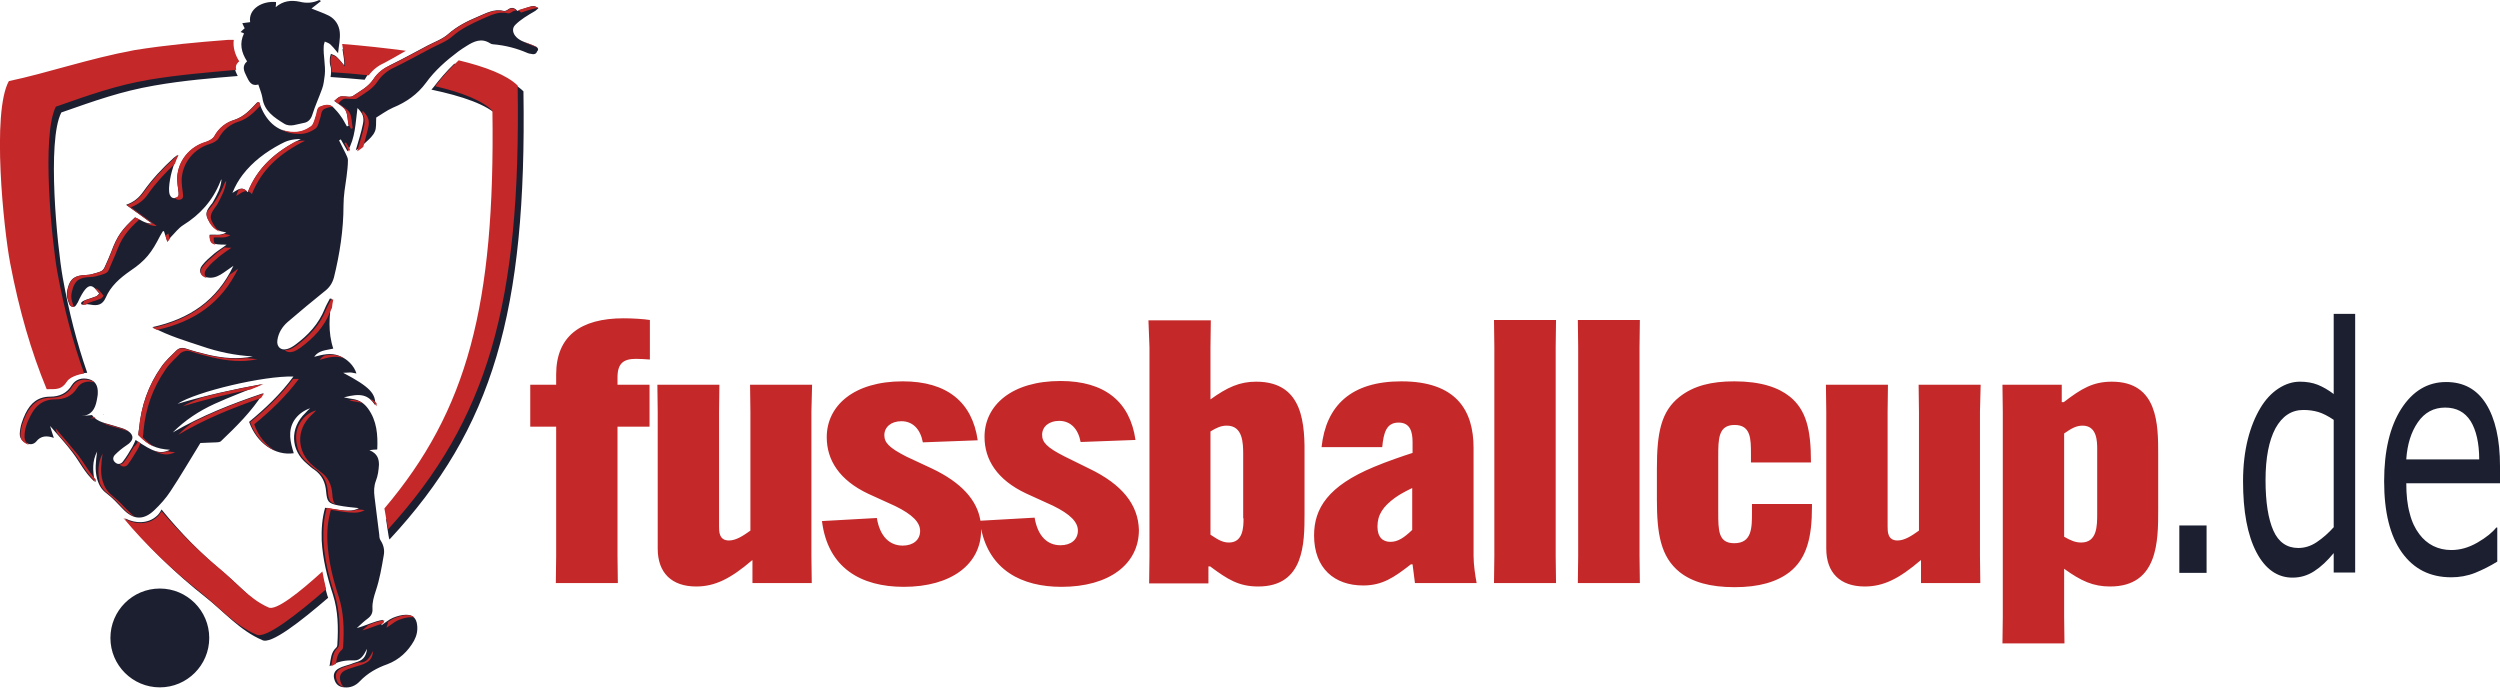 <?xml version="1.0" encoding="utf-8"?>
<!-- Generator: Adobe Illustrator 25.2.2, SVG Export Plug-In . SVG Version: 6.00 Build 0)  -->
<svg version="1.1" id="Layer_1" xmlns="http://www.w3.org/2000/svg" xmlns:xlink="http://www.w3.org/1999/xlink" x="0px" y="0px"
	 viewBox="0 0 733.6 202.4" style="enable-background:new 0 0 733.6 202.4;" xml:space="preserve">
<style type="text/css">
	.st0{fill-rule:evenodd;clip-rule:evenodd;fill:#1C1F30;}
	.st1{fill:#C42829;}
</style>
<g>
	<g>
		<path class="st0" d="M19.4,111.9c0.9-1.4,4-2.5,6.2-2.5c-3-8.6-5.4-17.9-7.2-28c-1.6-9-4.7-40.1-0.4-48.4
			c10-3.5,17.5-6.2,27.3-7.9c8.5-1.5,17.2-2.2,24.5-2.8c0,0-0.1-0.1-0.1-0.1c-0.7-1.4-1.4-2.9,0.2-4.3c-0.9-1.3-1.5-2.9-1.6-4.4
			c-9,0.7-17.9,1.5-27.2,3c-13.4,2.5-25.4,6.6-36.8,9C-0.8,34.7,2.8,69.1,4.7,79c2.4,12.8,5.8,24.4,9.9,35
			C16.7,114,18.1,113.9,19.4,111.9z M114,157.1c0.1,0.4,0.1,0.8,0.3,1.2c30.3-32.6,40.3-66.8,39.3-131.5c-3.5-3.5-11-6.1-20.3-8.1
			c-2.3,2.2-4.4,4.7-6.1,6.9c-0.2,0.2-0.4,0.5-0.6,0.7c9,1.9,16.4,4.4,19.7,7.9c0.8,58-7.5,88.9-33,118.2
			C113.5,154,113.8,155.7,114,157.1z M95,170.5c-6.3,5.6-12.7,10.5-14.6,9.3c-5.5-2.4-9.7-7.6-14.2-11.3c-7-5.8-13.2-12.1-18.8-19
			c-0.4,0.8-0.9,1.5-1.4,1.9c-2.5,2.3-6.3,2.3-9.3,0.7c6.9,8.5,14.8,16.2,23.7,23.2c5.2,4.1,10.1,9.8,16.5,12.5
			c2.5,1.5,11.4-5.5,19.4-12.4c-0.1-0.2-0.1-0.3-0.2-0.5C95.7,173.5,95.3,172.1,95,170.5z M101,19.2c-2.3-2.8-2.3-2.8-3.9-3.4
			c-0.1,0.5-0.3,0.9-0.3,1.3c-0.2,2.8,0.6,1.9,0.3,4.8c0,0.2-0.1,0.5-0.1,0.7c3.3,0.2,6.7,0.5,10,0.8c0.2-0.3,0.4-0.7,0.6-1
			c1.2-1.8,2.9-3.2,4.9-4.1c1.3-0.6,2.7-1.4,4.2-2.3c-5.3-0.7-10.8-1.2-16.2-1.6C100.8,16.3,101.1,18.2,101,19.2z M30.2,121.6
			c0.1,0,0.2,0,0.3,0c0,0,0,0,0,0C30.3,121.5,30.3,121.5,30.2,121.6z M639.5,168.1h8v-13.9h-8V168.1z M684.9,115.7
			c-1.7-1.3-3.3-2.2-4.8-2.8c-1.5-0.6-3.3-0.9-5.2-0.9c-2.2,0-4.3,0.7-6.3,2c-2,1.3-3.8,3.2-5.3,5.7c-1.5,2.5-2.8,5.6-3.7,9.2
			c-0.9,3.6-1.4,7.7-1.4,12.3c0,8.9,1.3,15.8,3.9,20.8c2.6,5,6.2,7.5,10.6,7.5c2.3,0,4.4-0.6,6.4-1.9c2-1.3,3.8-3,5.7-5.3v5.7h6.3
			V92.1h-6.3V115.7z M684.9,154.6c-1.6,1.8-3.3,3.3-5.1,4.5c-1.8,1.2-3.6,1.7-5.4,1.7c-3.3,0-5.8-1.7-7.3-5.1
			c-1.5-3.4-2.3-8.3-2.3-14.8c0-6.6,1-11.6,2.9-15.2c2-3.6,4.7-5.4,8.2-5.4c1.6,0,3,0.2,4.4,0.6c1.3,0.4,2.9,1.2,4.5,2.3V154.6z
			 M733.6,136.8c0-7.9-1.4-14-4.1-18.3c-2.7-4.3-6.6-6.4-11.7-6.4c-5.4,0-9.8,2.6-13.2,7.9c-3.3,5.2-5,12.3-5,21.2
			c0,9,1.7,16,5.2,20.9c3.5,4.9,8.3,7.3,14.5,7.3c2.4,0,4.7-0.4,7-1.3c2.2-0.9,4.4-2,6.5-3.3v-10h-0.3c-1.1,1.4-2.9,2.9-5.5,4.4
			c-2.6,1.5-5.1,2.2-7.7,2.2c-1.9,0-3.7-0.4-5.3-1.2c-1.6-0.8-3-2-4.1-3.5c-1.2-1.6-2.2-3.6-2.8-6.1c-0.7-2.5-1-5.4-1-8.8h27.5
			V136.8z M706.1,134.7c0.3-4.3,1.4-7.9,3.4-10.8c2-2.9,4.7-4.3,8-4.3c3.3,0,5.8,1.3,7.5,4c1.6,2.6,2.5,6.4,2.5,11.2H706.1z
			 M71.6,9.8c-1.4,2.9-0.8,5.6,0.9,8.2c-1.6,1.4-0.9,2.9-0.2,4.3c0.7,1.4,1.3,3.1,3.5,2.5c0.5,1.5,1,2.7,1.2,3.9
			c0.5,3.9,3.5,5.8,6.4,7.6c1.8,1.1,3.8,0.1,5.6-0.2c1.5-0.2,2.3-1.2,2.7-2.6c0.8-2.5,1.9-4.9,2.8-7.4c0.5-1.3,0.6-2.7,0.8-4.1
			c0.3-2.9-0.5-5.7-0.3-8.5c0-0.4,0.2-0.9,0.3-1.3c1.6,0.6,1.6,0.6,3.9,3.4c0.2-2.2,0.7-4.2,0.5-6.2c-0.2-2-1.3-3.8-3.2-4.8
			c-1.6-0.8-3.4-1.4-5.1-2.1c0.9-0.7,1.8-1.4,2.8-2.2C93.9,0.2,93.7,0,93.7,0c-1.9,0.9-3.8,1-5.8,0.5c-2.4-0.5-4.8-0.3-7,1.6
			c0.1-0.7,0.1-1.1,0.1-1.5c-4-0.4-8.2,2-7.6,5.9c-0.7,0.1-1.4,0.2-2.3,0.3c0.2,0.5,0.4,0.9,0.7,1.5C71.4,8.6,71,9,70.6,9.4
			C70.9,9.5,71.2,9.6,71.6,9.8z M157.1,13.6c-1.3-0.6-2.7-1-4-1.6c-0.8-0.4-1.5-0.9-2-1.6c-0.7-1-0.8-2.2,0.1-3.1
			c0.8-0.8,1.7-1.5,2.6-2.1c1-0.7,2.1-1.3,3.1-1.9c0.4-0.2,0.7-0.6,1.1-0.9c-1.7-1.1-1.4-0.7-6.2,0.8c-0.8-1-1.8-1.2-2.9-0.3
			c-0.3,0.2-0.8,0.4-1.1,0.3c-2.8-0.7-5.2,0.7-7.6,1.7c-3.1,1.3-6.1,2.8-8.7,5.1c-1.7,1.5-4,2.3-6.1,3.4c-3.6,1.9-7.2,3.9-10.9,5.7
			c-2,1-3.7,2.3-4.9,4.1c-1.5,2.3-3.9,3.5-6.1,5c-0.5,0.3-1.4,0.2-2.1,0.1c-1.7-0.1-1.7-0.1-3.3,1.3c1.1,0.9,2.6,1.6,3.3,2.8
			c0.7,1.3,0.6,3,0.9,4.5c-0.2,0.1-0.4,0.1-0.5,0.2c-0.6-1-1.1-2.1-1.8-3c-0.6-0.9-1.4-1.8-2.1-2.5c-1.2-1.2-2.7-0.8-4-0.2
			c-0.3,0.1-0.6,0.5-0.7,0.9c-0.2,0.5-0.2,1.1-0.4,1.6c-0.4,1.1-0.6,2.5-1.4,3.2c-1.4,1-3,1.7-4.9,1.7c-4.4,0.1-8.1-2.6-10.1-7.8
			c-0.1-0.4-0.2-0.7-0.4-1c-0.3,0-0.5,0-0.6,0.1c-2,2.1-3.7,4.1-6.7,5.1c-2.3,0.7-4.5,2.4-5.8,4.8c-0.4,0.8-1.6,1.4-2.5,1.7
			c-4.8,1.4-8.2,5.6-8.4,10.5c0,1.4,0.2,2.9,0.4,4.3c0.1,0.8,0,1.4-0.9,1.6c-0.9,0.2-1.4-0.3-1.7-1c-0.2-0.6-0.2-1.3-0.2-1.9
			c0.2-3.4,1.2-6.6,2.6-9.8c-0.4,0.3-0.8,0.6-1.2,0.9c-3.3,3-6.4,6.3-9,10c-1.2,1.7-2.7,3-5,3.8c2.7,1.9,5.1,3.7,7.6,5.5
			c-2,0.1-3.4-1.2-5-1.8c-3.7,3.4-5.2,5.3-7,10.2c-0.6,1.5-1.2,2.9-1.9,4.4c-0.5,1.1-1.1,1.3-2.5,1.7c-1.6,0.4-1.4,0.5-3.1,0.6
			c-2.9,0.1-4.5,0.9-5.2,3.8c-0.5,1.9-0.3,2.7,0.4,4.7c0.2,0.5,0.7,1,1.5,0.8c0.5-0.1,0.9-1.2,1-1.2c3.3-7.3,4.6-4.7,6.3-2.7
			c-0.4,0.6-0.8,0.9-1.3,1c-1.2,0.5-4,1.1-4,1.9c0,0.8,1.2,0.1,2.1,0.3c0.2,0,0.5,0.1,0.7,0.1c2.1,0.4,3.5,0,4.4-2
			c1.5-3.5,4.2-5.8,7.2-7.9c4.6-3.1,6.3-5.4,8.8-10.3c0.2-0.4,0.5-0.8,0.7-1.2c0-0.1,0.1-0.1,0.4-0.2c0.3,1,0.6,1.9,1,3.1
			c0.4-0.5,0.7-0.9,1-1.3c1.2-1.2,2.2-2.6,3.6-3.5c5-3.1,8.7-7.2,10.9-12.7c0.1-0.2,0.2-0.5,0.3-0.7c0,0,0,0,0,0c0,0,0,0,0,0
			c0,0,0,0,0.1,0c-0.2,2.5-1.3,4.4-2.4,6.4c-0.2,0.4-0.4,0.7-0.7,1c-0.9,1.2-1.8,2.3-1,3.9c0.8,1.8,1.8,3.2,3.7,3.8
			c0.5,0.2,1,0.2,1.8,0.4c-1.7,1.1-3.4,0.5-4.9,0.7c0.1,2.5,0.6,2.9,5,2.9c-1.3,1-2.5,1.7-3.6,2.6c-1.3,1.1-2.6,2.2-3.6,3.5
			c-1.2,1.6-0.5,3,1.5,3.5c1.4,0.3,2.7-0.1,3.9-0.8c1.2-0.7,2.3-1.6,3.8-2.6c-4.8,10.1-12.8,15.6-23.8,18c4.9,2.6,9.7,4,14.5,5.6
			c4.9,1.7,9.9,2.7,15,3c-4.4,0.9-8.8,0.5-13.1-0.5c-2.2-0.5-4.4-1.1-6.5-1.8c-1.2-0.4-2.1-0.2-2.9,0.6c-1.5,1.5-3.2,3-4.4,4.8
			c-3.8,5.4-5.9,11.5-6.5,18.1c-0.1,0.6-0.2,1.3-0.2,1.8c3,3.1,5.1,4.1,9.3,4.4c-2.9,1.3-4.7,0.8-10.1-2.9c-0.3,0.7-0.6,1.4-1,2.1
			c-0.8,1.4-1.7,2.9-2.7,4.2c-0.5,0.7-1.4,1.1-2.3,0.3c-0.9-0.8-0.6-1.7,0-2.3c1-1,2.1-1.9,3.3-2.7c2.3-1.4,2.4-3.2,0-4.5
			c-1-0.6-2.3-0.8-3.4-1.2c-2.4-0.8-5.1-1-6.7-3.2c-1.1,0.1-2.1,0.2-3.1,0.3c2.9-0.2,4-2,4.5-4.6c0.1-0.7,0.3-1.4,0.3-2.1
			c0.1-2.3-0.8-3.6-2.5-4.1c-2.1-0.6-4,0-5.1,1.7c-1.4,2.4-3.7,3.4-6.3,3.4c-3.7,0-5.8,1.9-7.3,4.9c-0.9,1.9-1.6,3.8-1.7,6
			c0,1.4,0.8,2.2,1.9,2.7c1.1,0.6,2.2,0.4,2.9-0.4c1.4-1.8,3.2-1.8,5.2-1.1c-0.4-1.3-0.8-2.3-1.1-3.5c2.3,2.7,4.6,5.1,6.6,7.8
			c2.1,2.7,3.5,5.9,6.5,8.6c-0.6-3.3-0.8-6,0.7-8.9c-0.4,3-0.7,5.5,0,8c0.5,1.8,1.3,3.2,2.8,4.3c1.7,1.3,3.2,2.9,4.7,4.5
			c3,3.2,6,3.5,9.2,0.5c1.8-1.7,3.5-3.6,4.8-5.6c3-4.5,5.7-9.2,8.8-14.2c1.5-0.1,3.2-0.1,4.9-0.2c0.4,0,0.8-0.1,1.1-0.3
			c4.5-4.3,9-8.7,12.4-14.1c-9.2,3.1-18.1,6.6-26.5,11.5c3.6-3.6,7.7-6.3,12.3-8.4c4.6-2.1,9.3-3.8,14-5.8
			c-8.3,1.5-16.5,3.3-24.9,5.8c5.5-3.6,25.5-8.3,34-8c-3.8,5.2-8.3,9.4-13,13.3c2.2,6.2,7.6,10,13.1,9.2c-1-3.2-1.8-6.5,0.1-9.6
			c1.1-1.7,2.7-2.9,4.7-3.6c-0.5,0.5-1,0.9-1.4,1.4c-4.6,4.4-4.4,10.9,0.5,14.9c0.7,0.6,1.3,1.2,2.1,1.7c2.3,1.6,3.3,3.8,3.5,6.5
			c0.3,2.9,0.6,3.4,3.5,4c2,0.4,4.1,0.6,6.1,0.8c-1.7,1-3.6,1-9.9-0.1c-0.9,3.1-1.1,6.4-1,9.6c0.3,5.5,1.6,10.7,3.3,15.9
			c1.5,4.7,1.6,9.6,1.3,14.5c0,0.4-0.1,0.9-0.4,1.1c-1.5,1.4-1.5,3.2-1.9,5.4c2.5-1.5,4.8-1.8,7.3-1.7c1.8,0,2.7-1.4,3.7-3.4
			c-0.2,1.9-0.9,2.9-2.1,3.5c-0.8,0.4-1.8,0.6-2.7,1c-1.1,0.4-2.3,0.6-3.4,1.2c-1.4,0.7-1.8,1.9-1.4,3.2c0.4,1.5,1.4,2.3,2.9,2.4
			c1.8,0.2,3.4-0.5,4.6-1.8c2.3-2.4,5-3.9,8.1-5c3.4-1.3,6-3.7,7.8-6.9c0.8-1.5,1.1-3,0.9-4.6c-0.2-1.9-1.2-3-3.2-3
			c-1.3,0-2.7,0.4-3.9,0.9c-1.2,0.5-2.2,1.4-3.4,2.2c0.2-0.6,0.3-1,0.5-1.6c-2.7,0.4-5,1.7-7.7,2.4c1-0.9,2-1.9,3.1-2.7
			c1.1-0.8,1.6-1.7,1.5-3c-0.1-1.8,0.4-3.5,1-5.3c1.1-3.3,1.7-6.8,2.3-10.3c0.3-1.5,0-3-0.9-4.4c-0.3-0.4-0.4-1-0.4-1.6
			c-0.5-3.7-0.9-7.4-1.4-11.2c-0.2-1.6-0.2-3.1,0.4-4.7c0.6-1.5,0.8-3.1,0.9-4.7c0-1.7-0.4-3.3-2.8-4.3c1-0.1,1.5-0.2,2.3-0.2
			c0.2-4.3-0.1-8.4-2.7-12c-1.1-1.5-2.5-2.5-4.4-2.8c-0.9-0.1-1.7-0.3-2.7-0.5c5-1.3,7.1-0.8,9.2,2.3c0.2-3.4-1.6-5.4-9.4-9.5
			c0.9,0,1.5-0.1,2-0.1c0.6,0,1.2,0.2,1.9,0.3c-0.7-2.3-2.7-4.3-5.1-5.2c-2.5-1-4.9-0.3-7.3,0.3c1.3-1.9,3.4-1.9,5.6-2.4
			c-1.6-4.8-1.2-9.7-0.4-14.6c-0.2,0-0.4-0.1-0.6-0.1c-0.5,1-1.1,2-1.5,3c-1.8,4.5-4.9,7.8-8.7,10.6c-0.7,0.5-1.5,1-2.3,1.2
			c-1.9,0.6-3.2-0.7-2.9-2.6c0.3-2.1,1.4-3.9,3-5.3c3.5-3,7.1-6,10.7-8.9c1.5-1.1,2.4-2.4,2.9-4.2c1.7-6.9,2.8-14,2.8-21.1
			c0-2.9,0.5-5.7,0.9-8.5c0.2-1.6,0.4-3.2,0.4-4.8c0-0.7-0.4-1.3-0.7-2c-0.6-1.3-1.3-2.5-1.9-3.8c0.2-0.1,0.3-0.2,0.5-0.3
			c0.6,1.1,1.3,2.2,2,3.5c2.3-4,2.3-8.3,2.9-12.7c1.6,1.6,2,2.7,1.6,4.7c-0.5,2.5-1.3,4.9-2.1,7.7c1.3-0.7,2.1-1.6,3-2.4
			c1-0.9,2.1-1.9,2.6-3.1c0.5-1.1,0.3-2.5,0.4-4.1c1.5-0.9,3.1-2.1,4.9-2.9c3.9-1.6,7.2-3.9,9.7-7.3c2.6-3.6,5.9-6.5,9.5-9.2
			c0.8-0.6,1.6-1.1,2.4-1.6c2.2-1.4,4.4-2.4,6.9-0.8c0.3,0.2,0.6,0.3,0.9,0.3c3.6,0.3,7,1.2,10.2,2.6c0.3,0.1,0.6,0.2,0.9,0.2
			c0.7,0.2,1.5,0.2,1.8-0.7C158.2,14.5,157.8,13.9,157.1,13.6z M72.7,56.4c-1.7-2-2.9-0.7-4.5,0.2c0.9-2.2,1.8-3.7,3-5.3
			c3-3.9,6.8-6.7,11.1-9c1.8-1,3.4-1.5,6-1.5C81.1,44.3,75.6,49,72.7,56.4z M46.9,172.7c-8,0-14.5,6.5-14.5,14.5s6.5,14.5,14.5,14.5
			c8,0,14.5-6.5,14.5-14.5S54.9,172.7,46.9,172.7z"/>
	</g>
</g>
<g>
	<g>
		<path class="st1" d="M67.6,69c-0.7-0.2-1.2-0.2-1.7-0.4c-1.5,0.7-3,0.2-4.4,0.5c0,1.7,0.3,2.4,1.7,2.7c-0.4-0.4-0.5-1.1-0.5-2.1
			C64.3,69.5,66,70.1,67.6,69z M65.8,54c-1.2,3.1-2.9,5.7-5,8c-0.2,0.6-0.3,1.3,0.1,2.2c0.8,1.7,1.8,3.1,3.6,3.8
			c-1.1-0.8-1.8-1.9-2.4-3.2c-0.7-1.6,0.2-2.7,1-3.9c0.2-0.3,0.5-0.6,0.7-1c1.1-2.1,2.3-4.2,2.6-6.7c-0.2,0.1-0.3,0.1-0.3,0.1
			C66,53.6,65.9,53.8,65.8,54z M51.2,46.4c-3.3,3-6.4,6.3-9,10c-1.2,1.7-2.7,3-5,3.8c2.7,1.9,5.1,3.7,7.6,5.5
			c-0.8,0.1-1.5-0.1-2.2-0.4c1,0.6,2.1,1.1,3.4,1c-2.6-1.8-5-3.6-7.6-5.5c2.4-0.9,3.9-2.2,5-3.8c2.3-3.3,5-6.2,7.9-8.9
			c0.3-0.9,0.7-1.8,1.1-2.6C51.9,45.7,51.5,46,51.2,46.4z M60.7,81.6c-0.8-0.7-0.9-1.7,0-2.8c1-1.3,2.3-2.4,3.6-3.5
			c1.1-0.9,2.3-1.7,3.6-2.6c-0.8,0-1.4,0-2-0.1c-1,0.7-2,1.3-2.8,2.1c-1.3,1.1-2.6,2.2-3.6,3.5C58.2,79.8,58.9,81.1,60.7,81.6z
			 M73.9,57c2.9-7.4,8.4-12.1,15.6-15.7c-1.1-0.1-2,0.1-2.9,0.3c-6.3,3.5-11.1,7.9-13.8,14.5C73.2,56.3,73.6,56.5,73.9,57z
			 M37.6,136.2c1-1.3,1.8-2.8,2.7-4.2c0.4-0.6,0.6-1.3,0.9-1.9c-0.3-0.2-0.6-0.4-0.8-0.6c-0.1,0.6-0.5,1.1-1.2,1.7
			c0,0.1-0.1,0.2-0.1,0.2c-0.8,1.4-1.7,2.9-2.7,4.2c-0.3,0.4-0.8,0.7-1.3,0.7c0.1,0.1,0.1,0.1,0.2,0.2
			C36.2,137.2,37.1,136.9,37.6,136.2z M37.8,126.6c-0.1-0.1-0.3-0.2-0.4-0.2c-1-0.6-2.3-0.8-3.4-1.2c-1.3-0.4-2.7-0.7-3.9-1.2
			c1.5,1,3.4,1.2,5.2,1.8C36.1,126.1,37,126.3,37.8,126.6z M101.1,42c0.4,0.8,0.9,1.6,1.3,2.5c0.1-0.2,0.2-0.5,0.3-0.7
			c-0.4-0.7-0.8-1.4-1.2-2C101.4,41.8,101.3,41.9,101.1,42z M87.7,111.2c-0.5,0-1.1,0-1.7,0c-3.7,4.9-8,9-12.6,12.7
			c1.4,4,4.2,7,7.4,8.4c-2.7-1.6-5-4.3-6.2-7.8C79.4,120.6,83.9,116.3,87.7,111.2z M25.4,122.9c0.8-0.1,1.6-0.2,2.5-0.2
			c-0.1-0.1-0.2-0.3-0.3-0.4C27,122.6,26.3,122.9,25.4,122.9z M26.4,81.3c1.7-0.1,1.5-0.2,3.1-0.6c1.4-0.4,2.1-0.6,2.5-1.7
			c0.6-1.5,1.3-2.9,1.9-4.4c1.8-4.9,3.3-6.8,7-10.2c0.1,0,0.1,0,0.2,0.1c-0.5-0.2-0.9-0.5-1.4-0.7c-3.7,3.4-5.2,5.3-7,10.2
			c-0.6,1.5-1.2,2.9-1.9,4.4c-0.5,1.1-1.1,1.3-2.5,1.7c-1.6,0.4-1.4,0.5-3.1,0.6c-2.9,0.1-4.5,0.9-5.2,3.8c-0.5,1.9-0.3,2.7,0.4,4.7
			c0.2,0.4,0.6,0.9,1.3,0.9c0-0.1-0.1-0.2-0.1-0.2c-0.7-2.1-0.9-2.8-0.4-4.7C21.9,82.2,23.5,81.4,26.4,81.3z M25.2,89.4
			c0.6-0.7,2.9-1.1,3.9-1.6c0.5-0.1,0.9-0.4,1.3-1c-0.8-1-1.6-2.2-2.5-2.2c0.4,0.4,0.8,1,1.3,1.5c-0.4,0.6-0.8,0.9-1.3,1
			c-0.8,0.4-2.3,0.7-3.2,1.2c-0.2,0.3-0.3,0.7-0.5,1.1c0,0,0,0,0,0C24.4,89.5,24.8,89.4,25.2,89.4z M70.1,55.6
			c-0.3,0.6-0.6,1.2-0.8,1.9c1.1-0.6,2.1-1.5,3.1-1.4C71.6,55.3,70.8,55.3,70.1,55.6z M55.9,103.1c2.1,0.7,4.3,1.3,6.5,1.8
			c4.3,1,8.7,1.5,13.1,0.5c-1.1-0.1-2.1-0.2-3.2-0.3c-3.8,0.4-7.5,0-11.2-0.9c-2.2-0.5-4.4-1.1-6.5-1.8c-1.2-0.4-2.1-0.2-2.9,0.6
			c-1.5,1.5-3.2,3-4.4,4.8c-3.8,5.4-5.9,11.5-6.5,18.1c-0.1,0.6-0.2,1.3-0.2,1.8c1.6,1.7,3,2.7,4.6,3.4c-1.1-0.7-2.1-1.5-3.3-2.8
			c0.1-0.6,0.2-1.2,0.2-1.8c0.6-6.6,2.7-12.6,6.5-18.1c1.2-1.8,2.9-3.2,4.4-4.8C53.8,103,54.8,102.8,55.9,103.1z M110.5,119.2
			c0-0.3,0-0.6,0-0.9c-0.6-0.6-1.2-1-1.9-1.2C109.2,117.6,109.9,118.3,110.5,119.2z M88.2,102c3.8-2.8,7-6.1,8.7-10.6
			c0.1-0.3,0.3-0.7,0.5-1c0.1-0.8,0.2-1.7,0.4-2.5c-0.2,0-0.4-0.1-0.6-0.1c-0.5,1-1.1,2-1.5,3c-1.8,4.5-4.9,7.8-8.7,10.6
			c-0.7,0.5-1.5,1-2.3,1.2c-0.4,0.1-0.8,0.1-1.1,0.1c0.5,0.6,1.3,0.8,2.4,0.5C86.7,103,87.5,102.5,88.2,102z M90.6,136.1
			c0.7,0.6,1.3,1.2,2.1,1.7c2.3,1.6,3.3,3.8,3.5,6.5c0.2,2.4,0.5,3.1,2.2,3.6c-0.6-0.5-0.8-1.4-0.9-3c-0.2-2.7-1.2-4.9-3.5-6.5
			c-0.7-0.5-1.4-1.1-2.1-1.7c-4.9-4.1-5.1-10.6-0.5-14.9c0.5-0.5,1-0.9,1.4-1.4c-2,0.6-3.6,1.8-4.7,3.6c-1.4,2.3-1.4,4.6-0.9,6.9
			C87.6,132.9,88.8,134.7,90.6,136.1z M108.1,37.2c0.4-1.9-0.1-3.2-1.7-4.7c0,0.3-0.1,0.5-0.1,0.8c0.7,1,0.8,2,0.6,3.4
			c-0.5,2.5-1.3,4.9-2.1,7.7c0.7-0.4,1.2-0.8,1.8-1.3C107.1,41,107.7,39.1,108.1,37.2z M49.4,68.5c-0.2,0.2-0.3,0.2-0.4,0.2
			c-0.1,0.2-0.3,0.4-0.4,0.7c0.2,0.5,0.3,1,0.5,1.6c0.3-0.3,0.5-0.6,0.7-0.9C49.7,69.5,49.5,69,49.4,68.5z M46.7,97.1
			c-0.2-0.1-0.4-0.2-0.6-0.3c10.9-2.4,18.9-7.9,23.8-18c-0.9,0.7-1.7,1.3-2.5,1.8C62.4,89.2,54.9,94,44.8,96.2
			C45.5,96.5,46.1,96.8,46.7,97.1z M157.1,13.6c-1.1-0.5-2.3-0.9-3.4-1.3c0.2,0.1,0.4,0.2,0.6,0.3c1.1,0.5,2.2,0.9,3.3,1.3
			C157.5,13.8,157.3,13.7,157.1,13.6z M101.1,105.2c-0.4-0.2-0.8-0.4-1.2-0.6c-1.6-0.6-3.1-0.6-4.6-0.3c-0.6,0.3-1.1,0.7-1.5,1.3
			C96.2,104.9,98.6,104.2,101.1,105.2z M53.7,119.2c6.7-2,13.2-3.6,19.8-4.9c1.3-0.5,2.6-1,3.8-1.6c-6,1.1-11.9,2.3-17.9,3.9
			C57,117.5,54.9,118.4,53.7,119.2z M77.5,115.4c-7.3,2.5-14.4,5.2-21.2,8.7c-1.4,1.1-2.8,2.2-4,3.5c7.7-4.6,15.9-7.9,24.3-10.8
			C76.9,116.3,77.2,115.9,77.5,115.4z M44.9,132.1c2.8,1.5,4.3,1.6,6.5,0.6c-0.8-0.1-1.5-0.1-2.2-0.3
			C47.8,133,46.6,132.9,44.9,132.1z M78.7,178.2c-5.5-2.4-9.7-7.6-14.2-11.3c-6.3-5.2-11.9-10.8-17.1-16.9c-0.4,0.7-0.8,1.3-1.3,1.7
			c-2.7,2.5-6.9,2.2-9.9,0.3c6.6,7.9,14.1,15.1,22.5,21.7c5.2,4.1,10.1,9.8,16.5,12.5c2.6,1.5,12.2-6.1,20.5-13.3
			c-0.4-1.7-0.8-3.4-1.1-5.2C88,173.7,80.8,179.5,78.7,178.2z M319.6,137.5l-7.3-3.6c-5.1-2.6-6.5-4.1-6.5-6.3c0-2.4,2-4.1,5-4.1
			c3.4,0,5.6,2.4,6.3,6.2l16.1-0.6c-1.6-11.2-9-17.3-22-17.3c-14.3,0-22.3,7.1-22.3,16.4c0,6.7,3.7,12.6,12.2,16.6l7.9,3.6
			c5.1,2.5,7.3,4.8,7.3,7.3c0,2.6-2,4.3-5.1,4.3c-3.9,0-6.7-2.7-7.6-8.1l-15.9,0.9c-1-6.2-5.8-11.3-14.2-15.3L266,134
			c-5.1-2.6-6.5-4.1-6.5-6.3c0-2.4,2-4.1,5-4.1c3.4,0,5.6,2.4,6.3,6.2l16.1-0.6c-1.6-11.2-9-17.3-22-17.3
			c-14.3,0-22.3,7.1-22.3,16.4c0,6.7,3.7,12.6,12.2,16.6l7.9,3.6c5.1,2.5,7.3,4.8,7.3,7.3c0,2.6-2,4.3-5.1,4.3
			c-3.9,0-6.7-2.7-7.6-8.1l-16.1,0.9c1.7,13.8,11.5,19.3,24,19.3c13.9,0,22.7-6.6,22.7-16.7c0-0.1,0-0.2,0-0.3
			c2.5,12.1,11.9,17,23.6,17c13.9,0,22.7-6.6,22.7-16.7C334,148,329.2,142.1,319.6,137.5z M368.6,112c-4.8,0-8.4,1.6-13.4,5.2v-15.3
			l0.1-7.9H337l0.3,7.9v61.4l-0.1,7.9h17.4v-5h0.5c5.1,3.8,8.4,5.9,14.1,5.9c13.5,0,13.6-12.6,13.6-21.4v-16.3
			C382.9,124.8,382.7,112,368.6,112z M364.9,152.1c0,2.6-0.1,7.1-4.3,7.1c-2,0-3.4-1-5.4-2.3v-30.3c1.8-1.1,3.1-1.7,4.8-1.7
			c4.7,0,4.8,5.1,4.8,8.4V152.1z M105.8,194.4c-0.2,0-0.5,0-0.7,0c-0.5,0.2-1.1,0.3-1.6,0.5c-1.1,0.4-2.3,0.7-3.4,1.2
			c-1.4,0.7-1.8,1.9-1.4,3.2c0.3,1.2,1.1,2,2.2,2.3c-0.5-0.4-0.8-1-1-1.7c-0.4-1.4,0-2.5,1.4-3.2c1-0.5,2.3-0.8,3.4-1.2
			c0.9-0.3,1.9-0.5,2.7-1c1.2-0.6,1.9-1.6,2.1-3.5C108.5,192.9,107.6,194.4,105.8,194.4z M238.3,112.9h-18.2l0.1,7.9v34.9
			c-2.1,1.5-4.2,2.9-6.3,2.9c-2.9,0-2.9-2.6-2.9-4.1v-33.7l0.1-7.9h-18.2l0.1,7.9V161c0,7.1,4.1,11.1,11.3,11.1
			c5.5,0,10.1-2.3,16.4-7.7h0.1v6.7h17.4l-0.1-7.9v-42.4L238.3,112.9z M134.6,17.7c-2.5,2.3-5,5-6.9,7.6c7.7,1.8,13.9,4.2,16.8,7.2
			c0.8,57-7.3,87.9-31.7,116.7c0.4,2.1,0.7,4.2,1.1,6.1c29.3-32.2,39-66.3,38-130.2C148.7,22,142.5,19.6,134.6,17.7z M163.2,109.9v3
			h-7.6v12.3h7.6v38l-0.1,7.9h18.2l-0.1-7.9v-38h9.4v-12.3h-9.4v-2.2c0-4.1,1.8-5.4,5.4-5.4c1,0,3,0.1,4.1,0.2V93.9
			c-1.8-0.3-5.2-0.5-7.7-0.5C170.3,93.4,163.2,98.7,163.2,109.9z M432.4,131.4c0-10.9-5-19.5-21.2-19.5c-14.7,0-22.1,7.1-23.4,19.3
			h17.8c0.4-4.2,1.2-7.2,4.8-7.2c3.4,0,4.1,2.7,4.1,5.7v3.2c-2.8,0.9-7.5,2.5-11.3,4.1c-13.5,5.6-17.6,12.2-17.6,20.1
			c0,9.7,6,14.7,14.4,14.7c5.6,0,9-2.3,14-6.2h0.5l0.7,5.5h18.1c-0.4-2.1-0.9-5.4-0.9-7.9V131.4z M414.4,155.5
			c-2.4,2.3-4.2,3.5-6.4,3.5c-2.2,0-3.8-1.3-3.8-4.5c0-3.5,1.7-5.9,5.1-8.4c2.4-1.7,4.6-2.6,5.1-2.9V155.5z M619.7,112
			c-5.5,0-8.9,2-14.1,6H605v-5.1h-17.4l0.1,7.9v60.1l-0.1,7.9h18.2l-0.1-7.9v-14c5,3.6,8.5,5.2,13.5,5.2c14.1,0,14.1-13.4,14.1-22.5
			v-16.3C633.3,124.7,633.3,112,619.7,112z M615.4,150.7c0,3.6,0,8.5-4.7,8.5c-1.7,0-3.1-0.6-5-1.7v-30.3c2-1.4,3.5-2.3,5.4-2.3
			c4.3,0,4.3,4.7,4.3,7V150.7z M581.2,112.9H563l0.1,7.9v34.9c-2.1,1.5-4.2,2.9-6.3,2.9c-2.9,0-2.9-2.6-2.9-4.1v-33.7l0.1-7.9h-18.2
			l0.1,7.9V161c0,7.1,4.1,11.1,11.3,11.1c5.5,0,10.1-2.3,16.4-7.7h0.1v6.7h17.4l-0.1-7.9v-42.4L581.2,112.9z M481.2,93.9H463
			l0.1,7.9v61.4l-0.1,7.9h18.2l-0.1-7.9v-61.4L481.2,93.9z M514.1,150.3c0,4.6,0,9.1-5.2,9.1c-4.7,0-4.7-3.7-4.7-9.2V134
			c0-5.2,0-9.3,4.8-9.3c4.8,0,4.8,4.1,4.8,8.6v2.4h17.6v-0.3c0-9.4-1.4-15.2-6.3-19.1c-3.3-2.6-8.4-4.4-16.2-4.4
			c-6.7,0-11.9,1.3-16,4.5c-5.5,4.3-6.7,10.6-6.7,21.1v9.2c0,9.9,1.1,16.7,6.7,21.2c3.7,2.9,8.9,4.4,16.1,4.4
			c7.1,0,12.3-1.5,16.1-4.4c5.1-4,6.6-10.3,6.6-19.1v-0.9h-17.6V150.3z M456.6,93.9h-18.2l0.1,7.9v61.4l-0.1,7.9h18.2l-0.1-7.9
			v-61.4L456.6,93.9z M62.9,39.9c-0.4,0.8-1.6,1.4-2.5,1.7c-4.8,1.4-8.2,5.6-8.4,10.5c0,1.4,0.2,2.9,0.4,4.3c0.1,0.8,0,1.4-0.9,1.6
			c-0.1,0-0.2,0-0.2,0c0.3,0.5,0.8,0.7,1.5,0.6c0.9-0.2,1-0.8,0.9-1.6c-0.2-1.4-0.4-2.9-0.4-4.3c0.2-4.9,3.6-9.1,8.4-10.5
			c0.9-0.3,2.1-0.9,2.5-1.7c1.3-2.4,3.4-4.1,5.8-4.8c2.8-0.9,4.6-2.8,6.4-4.7c-0.1-0.3-0.2-0.7-0.3-1c-0.3,0-0.5,0-0.6,0.1
			c-2,2.1-3.7,4.1-6.7,5.1C66.4,35.8,64.2,37.5,62.9,39.9z M157.9,2.3c-1.4-0.7-1.4-0.7-5.9,0.7c0.3,0.1,0.6,0.4,0.9,0.7
			c2.9-1,4.1-1.3,4.8-1.3C157.8,2.4,157.9,2.4,157.9,2.3z M109.6,23.2c-1.5,2.3-3.9,3.5-6.1,5c-0.5,0.3-1.4,0.2-2.1,0.1
			c-1.7-0.1-1.7-0.1-3.3,1.3c1.1,0.9,2.6,1.6,3.3,2.8c0.6,1.1,0.6,2.6,0.8,4c0.3,0.5,0.5,0.9,0.8,1.4c0.2-0.1,0.4-0.1,0.5-0.2
			c-0.3-1.5-0.2-3.2-0.9-4.5c-0.7-1.2-2.2-1.9-3.3-2.8c1.5-1.5,1.5-1.4,3.3-1.3c0.7,0,1.6,0.2,2.1-0.1c2.2-1.5,4.6-2.7,6.1-5
			c1.2-1.8,2.9-3.2,4.9-4.1c3.7-1.8,7.3-3.8,10.9-5.7c2.1-1.1,4.4-1.9,6.1-3.4c2.6-2.3,5.6-3.7,8.7-5.1c2.4-1,4.8-2.4,7.6-1.7
			c0.3,0.1,0.8-0.1,1.1-0.3c0.5-0.4,1-0.5,1.4-0.5c-0.7-0.8-1.6-0.9-2.6-0.1c-0.3,0.2-0.8,0.4-1.1,0.3c-2.8-0.7-5.2,0.7-7.6,1.7
			c-3.1,1.3-6.1,2.8-8.7,5.1c-1.7,1.5-4,2.3-6.1,3.4c-3.6,1.9-7.2,3.9-10.9,5.7C112.5,20,110.8,21.3,109.6,23.2z M99.1,190.1
			c-1.5,1.4-1.5,3.2-1.9,5.4c0.5-0.3,1-0.5,1.4-0.7c0.2-1.6,0.4-3,1.7-4.1c0.3-0.2,0.4-0.7,0.4-1.1c0.3-4.9,0.2-9.8-1.3-14.5
			c-1.7-5.2-3-10.4-3.3-15.9c-0.2-3.3,0.1-6.5,1-9.6c6.3,1.1,8.2,1.1,9.9,0.1c-0.7-0.1-1.3-0.2-2-0.2c-1.6,0.6-3.8,0.5-9.1-0.5
			c-0.9,3.1-1.1,6.4-1,9.6c0.3,5.5,1.6,10.7,3.3,15.9c1.5,4.7,1.6,9.6,1.3,14.5C99.5,189.4,99.3,189.9,99.1,190.1z M108.2,22.1
			c1.2-1.6,2.7-2.8,4.5-3.6c1.9-1,4.2-2.3,6.4-3.6c-6.1-0.8-12.4-1.5-18.7-2c0.4,2.4,0.9,5.2,0.8,6.6c-2.3-2.8-2.3-2.8-3.9-3.4
			c-0.1,0.5-0.3,0.9-0.3,1.3c-0.1,2.4,0.4,2.1,0.4,3.8C100.9,21.4,104.5,21.7,108.2,22.1z M115.7,181.4c-0.7,0.3-1.4,0.8-2.2,1.3
			c0.1,0,0.3-0.1,0.4-0.1c-0.2,0.6-0.3,1-0.5,1.6c1.3-0.8,2.3-1.7,3.4-2.2c1.2-0.5,2.6-0.9,3.9-0.9c0.3,0,0.6,0,0.9,0.1
			c-0.5-0.5-1.2-0.7-2.1-0.7C118.3,180.5,116.9,180.9,115.7,181.4z M106.3,185c2.2-0.6,4.1-1.5,6.2-2.1c0.1-0.3,0.2-0.6,0.3-0.9
			c-1.6,0.2-3.2,0.8-4.7,1.4C107.5,183.9,106.9,184.5,106.3,185z M92.6,37.7c0.8-0.6,1-2.1,1.4-3.2c0.2-0.5,0.2-1.1,0.4-1.6
			c0.1-0.3,0.4-0.7,0.7-0.9c0.9-0.4,1.8-0.7,2.6-0.6c-1.2-1.1-2.6-0.6-3.9-0.1c-0.3,0.1-0.6,0.5-0.7,0.9c-0.2,0.5-0.2,1.1-0.4,1.6
			c-0.4,1.1-0.6,2.5-1.4,3.2c-1.4,1-3,1.7-4.9,1.7c-1.4,0-2.6-0.2-3.8-0.7c1.5,0.9,3.2,1.3,5,1.3C89.5,39.4,91.2,38.7,92.6,37.7z
			 M106.4,118.3c-0.7-0.5-1.5-0.8-2.5-0.9c-0.2,0-0.4-0.1-0.6-0.1c-0.3,0.1-0.5,0.1-0.8,0.2c0.9,0.2,1.8,0.4,2.7,0.5
			C105.6,118.1,106.1,118.2,106.4,118.3z M39.6,151.6c-0.7-0.4-1.3-1-2-1.7c-1.5-1.6-3-3.1-4.7-4.5c-1.5-1.2-2.3-2.6-2.8-4.3
			c-0.7-2.5-0.4-5,0-8c-1.5,2.9-1.4,5.5-0.8,8.7c0.5,1.2,1.2,2.2,2.3,3c1.7,1.3,3.2,2.9,4.7,4.5C37.4,150.5,38.5,151.2,39.6,151.6z
			 M22.9,133.5c-2.1-2.6-4.3-5.1-6.6-7.8c0.1,0.4,0.3,0.9,0.4,1.3c1.7,2,3.4,3.9,5,5.9c2.1,2.7,3.5,5.9,6.5,8.6
			c-0.1-0.3-0.1-0.5-0.1-0.8C25.9,138.3,24.6,135.7,22.9,133.5z M13.9,114.2c2.5,0,4.2,0.2,5.7-2.2c0.7-1.2,3-2.1,5.1-2.4
			c-3.3-9.1-5.9-19-7.9-29.9c-1.6-9-4.7-40.1-0.4-48.4c10-3.5,17.5-6.2,27.3-7.9c8.9-1.5,18.1-2.2,25.6-2.9
			c-0.2-0.9-0.1-1.7,0.9-2.5c-1.2-1.9-1.9-4.1-1.6-6.3c-0.6,0-1.2,0-1.7,0c-9.1,0.7-18,1.5-27.4,3C26,17.2,14,21.4,2.6,23.8
			C-2.5,33,1.1,67.4,3,77.3c2.6,13.6,6.1,25.8,10.7,36.9C13.8,114.2,13.8,114.2,13.9,114.2z M22.6,113.9c1-1.7,3-2.3,5.1-1.7
			c0,0,0,0,0,0c-0.3-0.3-0.8-0.5-1.3-0.6c-2.1-0.6-4,0-5.1,1.7c-1.4,2.4-3.7,3.4-6.3,3.4c-3.7,0-5.8,1.9-7.3,4.9
			c-0.9,1.9-1.6,3.8-1.7,6c0,1.4,0.8,2.2,1.9,2.7c0.2,0.1,0.4,0.2,0.6,0.2c-0.8-0.5-1.3-1.2-1.3-2.4c0-2.1,0.7-4.1,1.7-6
			c1.5-3,3.6-4.9,7.3-4.9C18.9,117.2,21.2,116.2,22.6,113.9z"/>
	</g>
</g>
</svg>
